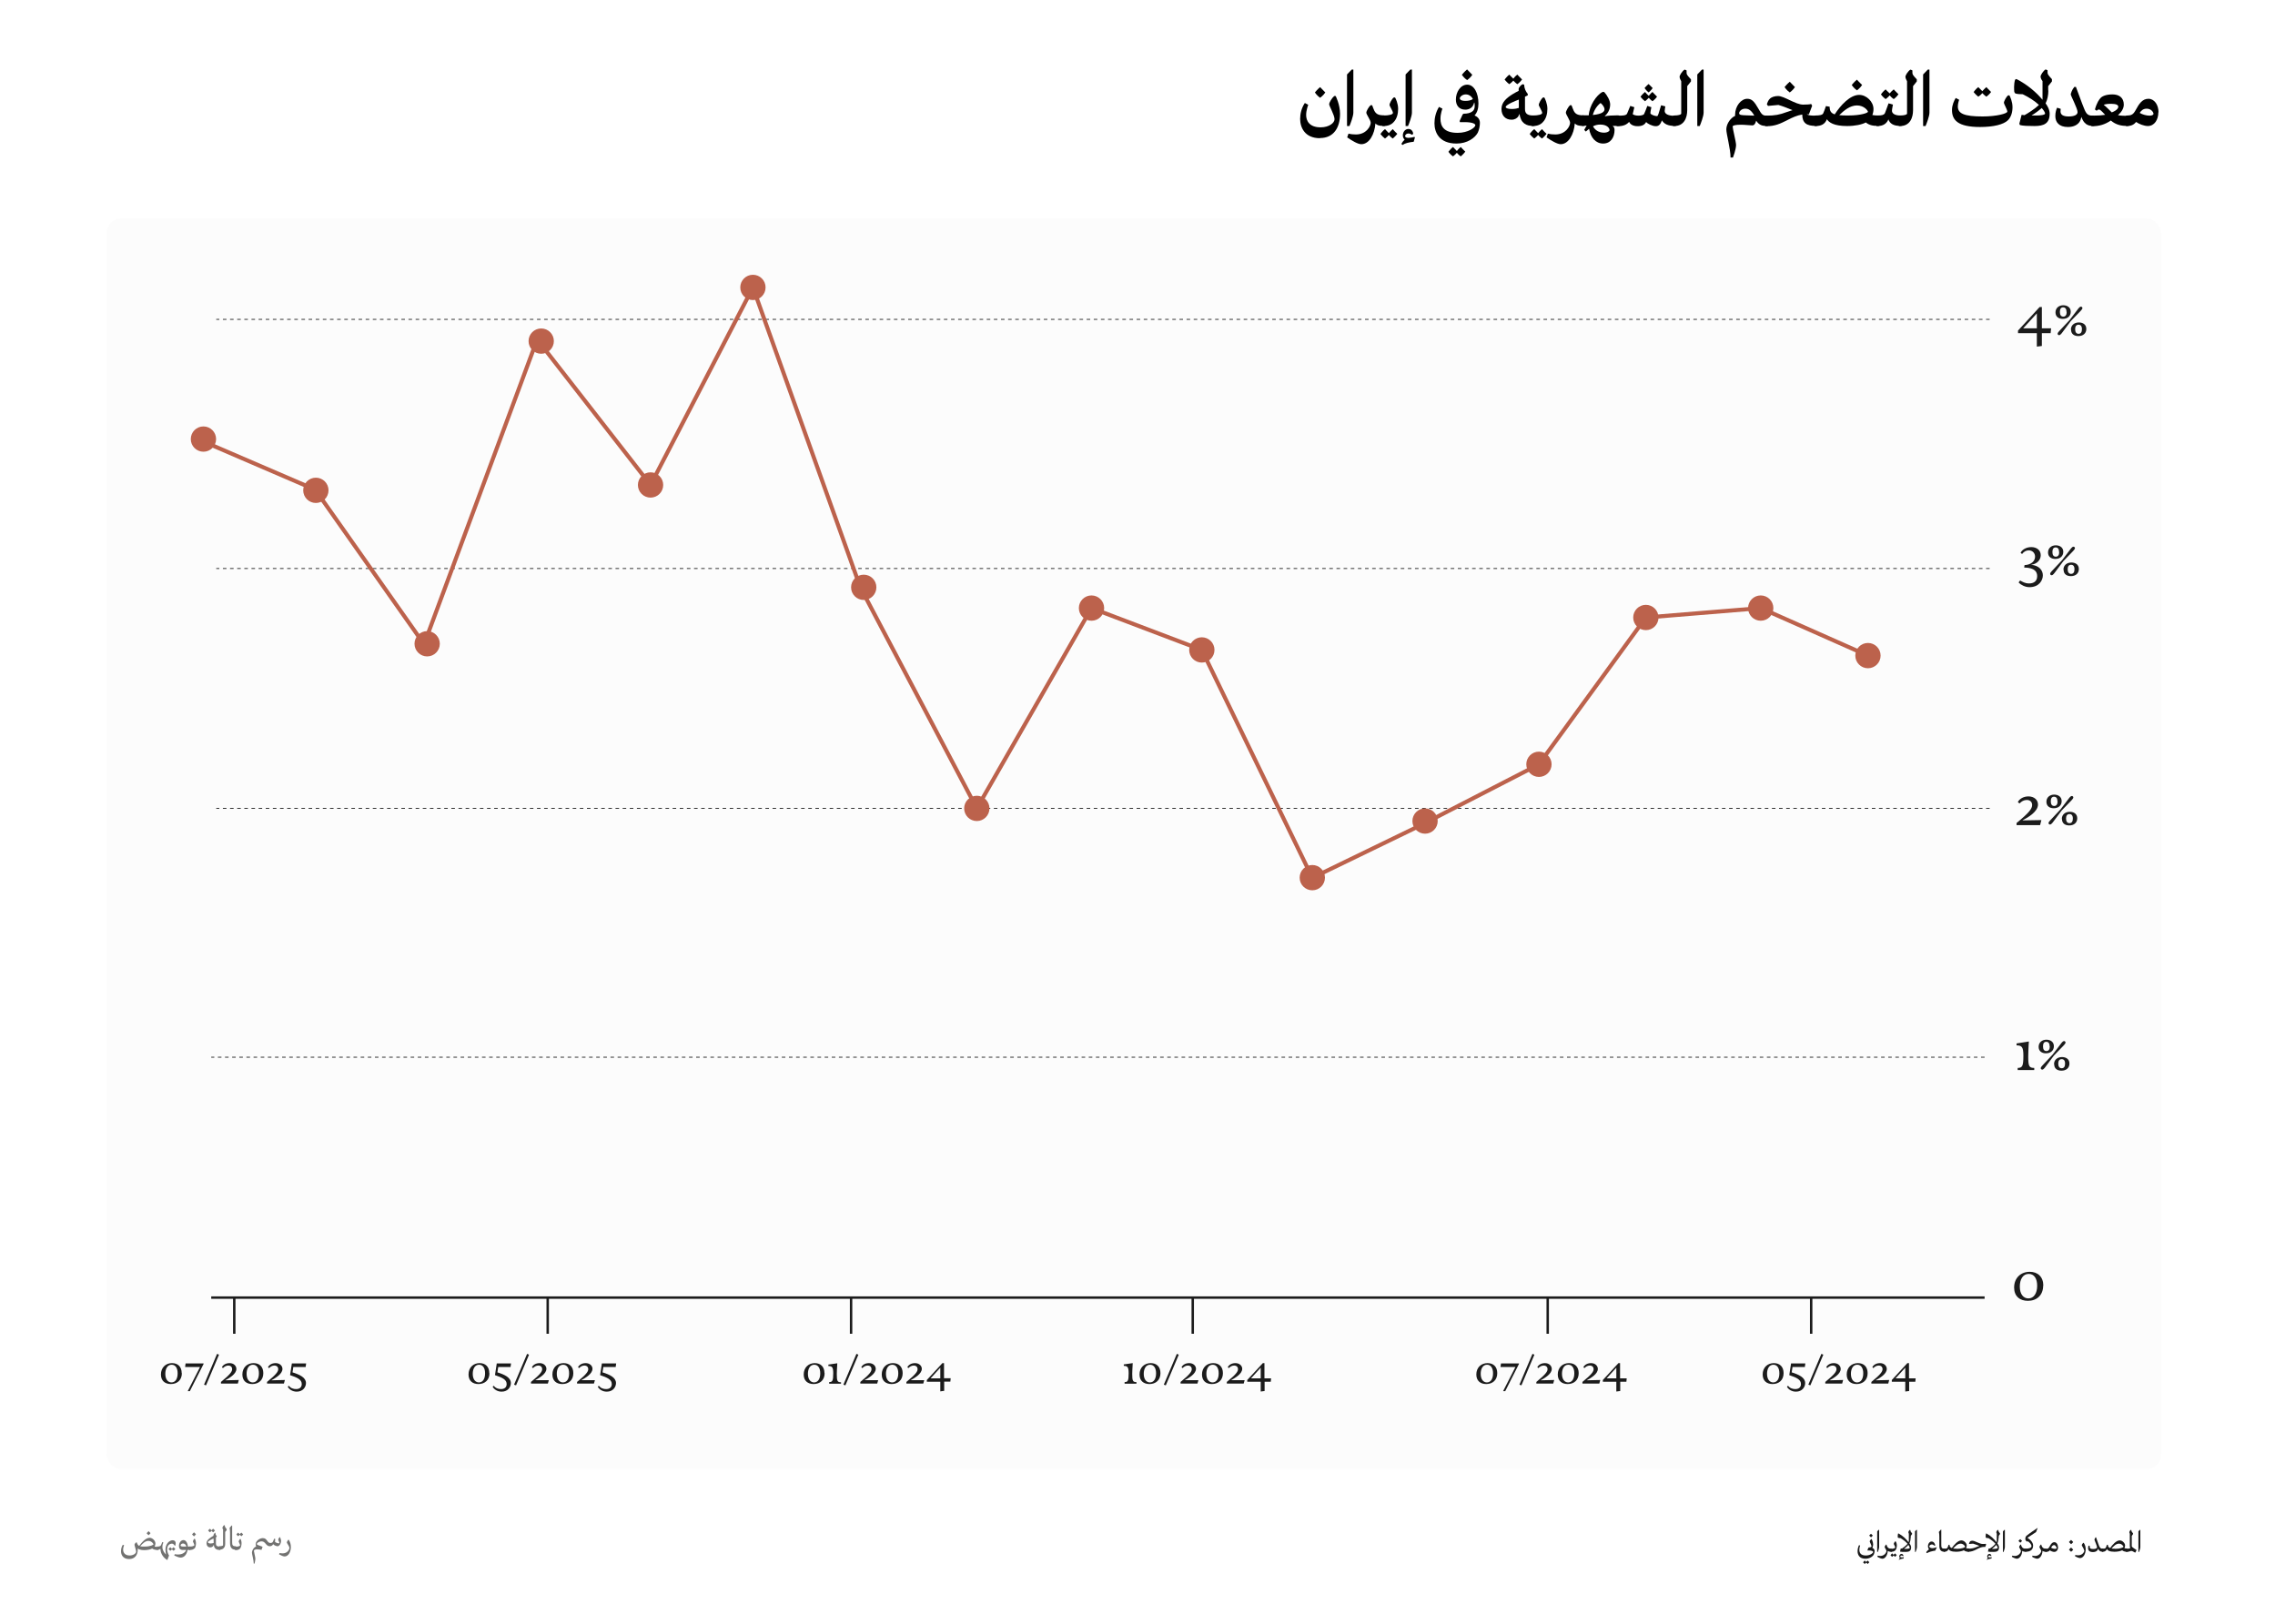 <?xml version="1.0" encoding="UTF-8"?>
<svg id="Layer_1" data-name="Layer 1" xmlns="http://www.w3.org/2000/svg" viewBox="0 0 140.23 100.11">
  <defs>
    <style>
      .cls-1 {
        stroke: #b75037;
        stroke-width: .25px;
      }

      .cls-1, .cls-2, .cls-3 {
        fill: none;
        stroke-miterlimit: 10;
      }

      .cls-4 {
        fill: #e2e2e2;
        opacity: .12;
      }

      .cls-2 {
        stroke-dasharray: .22;
        stroke-width: .05px;
      }

      .cls-2, .cls-3 {
        stroke: #000;
      }

      .cls-3 {
        stroke-width: .15px;
      }

      .cls-5 {
        fill: #b75037;
      }

      .cls-6 {
        fill: #727271;
      }

      .cls-7 {
        fill: #1a1a1a;
      }
    </style>
  </defs>
  <g>
    <path d="M81.36,8.52c-.93,0-1.22-.66-1.22-1.19,0-.3.08-.67.29-.98l.21.11s-.13.32-.13.63c0,.37.21.76.89.76.54,0,.86-.28.86-.5,0-.26-.33-.81-.33-.92,0-.12.18-.4.31-.51h.09s.27.52.27,1.1c0,.83-.38,1.49-1.23,1.49ZM81.05,5.7s.15-.19.32-.33c0,0,.15.16.32.33-.12.19-.32.33-.32.33-.2-.14-.32-.33-.32-.33Z"/>
    <path d="M83.42,6.95c0,.21-.18.69-.24.82h-.15v-3.18l.29-.3h.1v2.66Z"/>
    <path d="M85.37,7.14v.62h-.08c-.28.01-.43-.05-.51-.15-.05.67-.38,1.28-.87,1.28-.22,0-.58-.22-.87-.42l.08-.23c.11.03.28.05.46.05.64,0,.91-.51.91-.72,0-.16-.27-.51-.27-.62s.15-.36.26-.46h.1c.04.11.08.22.13.33.1.19.23.29.58.29l.08.02Z"/>
    <path d="M86.13,8.25c-.12.16-.28.29-.28.29-.12-.08-.2-.17-.24-.22-.11.13-.24.22-.24.22-.17-.13-.28-.28-.28-.28,0,0,.13-.19.28-.3,0,0,.1.11.24.25.05-.06.14-.17.24-.25,0,0,.11.14.28.29ZM85.29,7.77h-.08v-.63l.08-.02c.33,0,.57-.06.57-.16,0-.11-.21-.42-.21-.49,0-.1.14-.37.26-.46h.08c.04.06.19.37.19.7,0,.31-.08.62-.28.82-.13.15-.34.24-.62.24Z"/>
    <path d="M87.21,8.49l-.07.25c-.12.01-.29.04-.4.07-.15.04-.2.07-.29.13l-.07-.07c.07-.12.14-.21.2-.26-.05-.05-.11-.14-.11-.26,0-.2.13-.4.35-.4.21,0,.29.21.29.31l-.09.05c-.06-.05-.12-.08-.21-.08-.12,0-.2.09-.2.16,0,.04.03.11.21.11.1,0,.26-.03.37-.06l.03.05ZM86.78,7.77h-.14v-3.18l.29-.3h.1v2.66c0,.21-.18.69-.24.82Z"/>
    <path d="M91.22,7.56c0,.21-.04.42-.13.62-.18.33-.65.67-1.31.67-1.08,0-1.36-.7-1.36-1.25,0-.32.08-.69.28-1.01l.21.11s-.12.3-.12.62c0,.44.19.87,1.06.87.65,0,1.09-.33,1.09-.47,0-.08-.17-.19-.65-.19h-.3l-.02-.07.19-.41.06-.04c.21,0,.4-.04.52-.13.12-.08.16-.2.16-.35,0-.08,0-.15-.03-.22-.02.09-.05.17-.1.24-.07.11-.23.21-.45.21-.39,0-.58-.27-.58-.62,0-.46.28-.92.7-.92s.69.52.69,1.16c0,.33-.08.56-.24.74.15.06.33.19.33.45ZM90.32,9.35c-.12.16-.28.29-.28.29-.12-.08-.2-.17-.24-.22-.11.13-.24.22-.24.22-.17-.12-.28-.28-.28-.28,0,0,.13-.18.28-.3,0,0,.1.11.24.25.05-.07.14-.17.24-.25,0,0,.11.13.28.29ZM90.79,6.11c-.09-.18-.25-.29-.44-.29-.23,0-.37.17-.37.24,0,.06.06.16.35.16.17,0,.34-.03.45-.11ZM90.11,4.61s.15-.19.32-.33c0,0,.15.16.32.33-.11.19-.32.33-.32.33-.2-.14-.32-.33-.32-.33Z"/>
    <path d="M94.58,7.14v.62h-.08c-.42.01-.76-.16-.84-.74-.03.06-.05.12-.08.17-.08.1-.21.19-.41.19-.39,0-.62-.27-.62-.66s.28-.66.68-.91c.15-.09.28-.16.38-.21v-.12c0-.08.14-.25.25-.29l.09.03v.04c.02.21.09.37.22.53v.09s-.1.05-.17.08c0,.33,0,.64,0,.76,0,.26.12.4.51.4l.08.02ZM92.74,4.91s.14-.19.29-.31c0,0,.11.12.25.25.05-.07.14-.17.25-.25,0,0,.12.14.29.3-.12.17-.29.29-.29.29-.12-.08-.2-.17-.25-.22-.11.13-.25.22-.25.22-.17-.13-.29-.29-.29-.29ZM93.62,6.65v-.51c-.14.05-.28.11-.43.18-.19.09-.38.2-.38.28,0,.07.15.12.38.12.2,0,.35-.04.44-.07Z"/>
    <path d="M95.33,8.25c-.12.16-.28.29-.28.29-.12-.08-.2-.17-.24-.22-.11.13-.24.22-.24.22-.17-.13-.28-.28-.28-.28,0,0,.13-.19.28-.3,0,0,.1.11.24.25.05-.06.14-.17.24-.25,0,0,.11.14.28.29ZM94.49,7.77h-.08v-.63l.08-.02c.33,0,.57-.06.57-.16,0-.11-.21-.42-.21-.49,0-.1.14-.37.26-.46h.08c.04.06.19.37.19.7,0,.31-.08.62-.28.82-.13.15-.34.24-.62.24Z"/>
    <path d="M97.66,7.14v.62h-.08c-.27.01-.42-.05-.51-.15-.05.67-.39,1.28-.87,1.28-.21,0-.58-.22-.87-.42l.08-.23c.11.03.28.05.46.05.64,0,.91-.51.91-.72,0-.16-.26-.51-.26-.62s.15-.36.25-.46h.1c.04.11.08.22.13.33.09.19.23.29.58.29l.08.02Z"/>
    <path d="M99.82,7.14v.62h-.08c-.12.01-.23,0-.34,0,.08.06.12.14.12.25,0,.46-.24.84-.7.84s-.77-.36-.87-.91c-.09.07-.16.14-.2.17l-.1-.1.15-.27c-.06.01-.14.02-.23.02h-.08v-.63l.08-.02c.13,0,.25,0,.36,0,.04-.6.46-1.23.84-1.44h.11c.19.21.37.53.37.77,0,.34-.17.57-.34.73.21-.04.48-.06.83-.06l.08.02ZM98.18,7.09c.62-.06.72-.23.72-.35,0-.13-.11-.28-.24-.39-.19.14-.39.4-.48.74ZM99.21,8.02c0-.12-.15-.34-.57-.34-.17,0-.33.04-.45.11.12.21.33.39.69.39.18,0,.33-.08.33-.16Z"/>
    <path d="M103.3,7.14v.62h-.08c-.41.01-.66-.13-.78-.34-.1.28-.21.36-.38.36-.21,0-.53-.16-.59-.26-.1.18-.26.26-.53.26-.32,0-.48-.15-.52-.27-.15.18-.37.27-.69.27h-.08v-.63l.08-.02c.26,0,.5,0,.56-.12.09-.21.15-.36.2-.48l.25.08-.1.43c.07.05.18.09.36.09.16,0,.31-.04.34-.1.05-.1.11-.26.2-.5l.25.08s-.06.27-.06.37c0,.08.27.18.41.18.06,0,.1-.17.25-.67l.26.07s-.04.2-.04.28c0,.18.21.3.61.3l.08.02ZM101.12,5.96s.13-.17.28-.29c0,0,.09.12.23.24.05-.06.13-.17.23-.24,0,0,.12.14.28.29-.11.16-.28.28-.28.28-.11-.07-.18-.16-.23-.21-.11.12-.23.21-.23.21-.17-.12-.28-.28-.28-.28ZM101.37,5.43s.12-.15.25-.25c0,0,.12.12.25.25-.1.15-.25.27-.25.27-.15-.12-.25-.27-.25-.27Z"/>
    <path d="M104.23,5.02l-.23.29v1.48c0,.47-.19.98-.8.98h-.08v-.63l.08-.02c.25,0,.43-.05.43-.12v-1.99c-.06-.1-.1-.21-.1-.28,0-.09.16-.35.31-.44l.12.05v.15c0,.1.05.17.27.4v.14Z"/>
    <path d="M105.01,6.95c0,.21-.18.69-.24.82h-.15v-3.18l.29-.3h.1v2.66Z"/>
    <path d="M108.97,7.14v.62h-.08c-.25.01-.46-.04-.64-.32-.05.2-.13.29-.24.29-.14,0-.46-.04-.69-.04-.34,0-.52.04-.52.11,0,.14.21.95.21,1.14,0,.27-.19.77-.19.77h-.15c0-.53-.26-1.45-.26-1.73,0-.3.2-.62.44-.78.03-.02.06-.04.1-.05,0-.03,0-.04,0-.07,0-.54.37-.99.75-.99.29,0,.44.18.68.6.21.38.28.44.52.44l.08.02ZM108.12,7.13v-.03c-.18-.3-.33-.4-.54-.4-.25,0-.38.18-.38.28,0,.12.17.12.41.13.21,0,.39.02.51.02Z"/>
    <path d="M112.01,7.14v.62h-.08c-.56.01-.84-.17-.84-.7-.32.05-.62.19-.91.34-.47.24-.78.38-1.3.38h-.08v-.62l.08-.03c.52,0,.82-.06,1.22-.21.11-.04.24-.08.39-.13-.29-.11-.58-.24-.87-.32l-.64.06-.07-.1c.03-.09.08-.26.2-.36.09-.08.27-.15.49-.15.38,0,1.08.53,1.54.53.16,0,.44-.01.5-.04l.06.11-.2.53h-.13c.12.07.29.08.53.08l.08.02ZM110,5.37s.15-.19.32-.33c0,0,.15.16.32.33-.12.19-.32.33-.32.33-.2-.14-.32-.33-.32-.33Z"/>
    <path d="M115.83,7.14v.62h-.08c-.32.01-.56-.06-.74-.21-.25.13-.66.22-1.16.22-.8,0-1.12-.22-1.24-.42-.12.31-.36.42-.69.42h-.08v-.63l.08-.02c.19,0,.41-.02.46-.13.05-.11.08-.19.17-.45l.23.04c0,.25.07.39.31.47.37-.57.95-1.2,1.51-1.2.45,0,.88.42.88.87,0,.12-.02.25-.07.37.1.02.21.03.34.03l.08.02ZM113.94,7.12c.76,0,1.2-.16,1.2-.23,0-.06-.23-.39-.68-.39-.42,0-.8.31-1.09.6.15.02.34.02.57.02ZM114.14,5.24s.15-.19.32-.33c0,0,.14.16.32.33-.12.19-.32.33-.32.33-.2-.14-.32-.33-.32-.33Z"/>
    <path d="M117.21,7.14v.62h-.08c-.43.01-.65-.16-.73-.4-.1.24-.3.41-.66.41h-.08v-.63l.08-.02c.28,0,.38-.04.44-.13.03-.06.11-.3.23-.62l.27.08s-.06.29-.06.38c0,.15.15.29.51.29l.08.02ZM115.94,5.82s.13-.19.29-.31c0,0,.1.12.25.25.05-.07.15-.17.25-.25,0,0,.12.14.29.3-.11.17-.29.3-.29.3-.12-.08-.2-.17-.25-.23-.11.13-.25.23-.25.23-.18-.13-.29-.29-.29-.29Z"/>
    <path d="M118.15,5.02l-.23.29v1.48c0,.47-.19.98-.8.98h-.08v-.63l.08-.02c.25,0,.43-.05.43-.12v-1.99c-.06-.1-.1-.21-.1-.28,0-.09.16-.35.31-.44l.12.05v.15c0,.1.05.17.27.4v.14Z"/>
    <path d="M118.93,6.95c0,.21-.18.69-.24.82h-.15v-3.18l.29-.3h.1v2.66Z"/>
    <path d="M124.05,6.6c0,.33-.09.63-.29.82-.26.25-.86.41-1.71.41-1.39,0-1.73-.44-1.73-1.05,0-.3.13-.58.23-.74l.21.11s-.08.23-.08.41c0,.44.38.62,1.53.62.86,0,1.52-.18,1.52-.3s-.21-.47-.21-.54c0-.1.14-.37.26-.46h.08c.04.07.19.38.19.73ZM121.65,5.68s.13-.19.29-.31c0,0,.11.11.25.25.06-.07.15-.17.25-.25,0,0,.12.14.29.3-.12.17-.29.29-.29.29-.12-.08-.2-.17-.25-.22-.1.13-.25.22-.25.22-.17-.13-.29-.29-.29-.29Z"/>
    <path d="M126.26,5.58c0,.3-.06.57-.17.79.12.17.25.39.25.64,0,.6-.35.76-.93.76-.42,0-.7-.01-.9-.06l-.04-.08.14-.55.18.02c.2-.11.63-.38.89-.63-.25-.24-.61-.47-1-.66-.17,0-.34-.01-.46-.05l-.06-.09c-.01-.11-.04-.48.05-.76l.08-.04c.7.36,1.24.84,1.61,1.28,0-.07,0-.14,0-.24v-.91c-.08-.1-.12-.21-.12-.28,0-.09.16-.35.31-.44l.12.05v.15c0,.1.06.17.27.4v.14l-.23.29v.27ZM126.06,7.01c0-.08-.1-.23-.21-.35-.18.16-.41.33-.63.46.11,0,.23,0,.34,0,.18,0,.5-.03.5-.12Z"/>
    <path d="M129.08,7.14v.62h-.08c-.33.01-.57-.15-.7-.55-.03.11-.06.21-.11.29-.12.19-.36.33-.72.33-.57,0-.78-.31-.78-.68,0-.23.06-.41.11-.51l.22.07c0,.05-.01.1-.01.16,0,.21.17.31.5.31s.55-.09.55-.27c0-.22-.42-1.01-.42-1.09,0-.05.08-.3.22-.46h.1l.38,1.02c.23.59.27.75.65.75l.08.02Z"/>
    <path d="M131.2,7.14v.62h-.08c-.33.01-.68-.05-1.01-.33-.36.25-.73.35-1.12.35h-.08v-.63l.08-.02c.33,0,.58-.02.77-.05-.23-.25-.31-.33-.39-.33-.07,0-.13.08-.13.08l-.11-.08c.12-.43.27-.63.35-.71.09-.1.32-.22.73-.22s.7.2.7.63c0,.25-.16.48-.36.65.2.04.4.04.59.04l.08.02ZM130.13,6.4c-.2,0-.34.02-.46.06.17.13.36.34.5.47.3-.12.4-.25.4-.35s-.11-.18-.44-.18Z"/>
    <path d="M133.04,6.92c0,.46-.24.85-.65.85-.22,0-.54-.12-.72-.25-.12.15-.29.25-.55.25h-.08v-.63l.08-.02c.26,0,.37-.06.52-.33.21-.39.41-.7.79-.7.36,0,.62.37.62.83ZM132.74,7.02c0-.1-.14-.32-.42-.32-.22,0-.34.12-.43.26.16.1.42.17.6.17.15,0,.25-.04.25-.12Z"/>
  </g>
  <g>
    <path class="cls-7" d="M115.55,95.63c0,.07-.02.14-.05.21-.07.13-.26.26-.52.26-.38,0-.48-.26-.48-.46,0-.12.03-.26.09-.38l.07.03s-.05.12-.05.25c0,.18.07.36.4.36.27,0,.45-.15.45-.22,0-.04-.09-.09-.27-.09h-.08v-.02s.06-.16.06-.16h.02c.1-.01.17-.03.17-.07,0-.07-.11-.27-.11-.3,0-.05.05-.12.09-.15h.03s.09.18.09.33c0,.08-.02.15-.05.21.06.03.14.08.14.19ZM115.22,96.32c-.04.06-.1.1-.1.1-.04-.03-.08-.07-.09-.08-.04.05-.09.08-.09.08-.06-.04-.1-.1-.1-.1,0,0,.05-.06.1-.11,0,0,.04.04.09.09.02-.02.05-.06.09-.09,0,0,.04.05.1.1ZM115.22,94.67s.05-.07.11-.11c0,0,.05.06.11.11-.04.06-.11.11-.11.11-.07-.05-.11-.11-.11-.11Z"/>
    <path class="cls-7" d="M115.83,95.38c0,.08-.06.25-.08.3h-.04v-1.27l.09-.09h.03v1.06Z"/>
    <path class="cls-7" d="M116.6,95.49v.18h-.03c-.11,0-.17-.02-.21-.06-.01.27-.16.49-.33.49-.06,0-.2-.05-.31-.12l.02-.07s.11.02.16.02c.25,0,.38-.21.38-.31,0-.06-.11-.2-.11-.24s.05-.12.08-.15h.03s.02.07.04.11c.05.09.1.14.25.14h.03Z"/>
    <path class="cls-7" d="M116.91,95.88c-.04.06-.1.1-.1.1-.04-.03-.08-.07-.09-.08-.04.05-.09.08-.09.08-.06-.04-.1-.1-.1-.1,0,0,.05-.06.1-.11,0,0,.04.04.09.09.02-.02.05-.06.09-.09,0,0,.04.05.1.1ZM116.57,95.68h-.03v-.19h.03c.14,0,.25-.04.25-.09s-.09-.19-.09-.22c0-.02.05-.12.09-.15h.03c.04.06.07.16.07.25,0,.12-.03.23-.09.3-.06.06-.14.09-.26.09Z"/>
    <path class="cls-7" d="M117.77,94.8c0,.14-.03.26-.07.36.07.09.1.17.1.24,0,.22-.12.28-.33.28-.18,0-.28,0-.35-.02v-.02s.04-.17.04-.17c.02,0,.05,0,.08,0,.08-.05.25-.18.34-.29-.1-.12-.25-.24-.43-.35-.06,0-.11-.01-.15-.02l-.02-.02s-.02-.14.02-.25h.02c.28.15.48.35.62.54.02-.04.02-.09.02-.16v-.36s-.03-.07-.03-.09c0-.04.05-.12.09-.15l.04.02v.05s.02.06.1.15v.04l-.08.11v.12ZM117.35,95.99v.02s-.02.08-.02.08c-.05,0-.12.02-.16.03-.06.02-.08.02-.11.05l-.02-.02s.05-.07.07-.09c-.02-.02-.04-.05-.04-.1,0-.08.06-.16.14-.16.08,0,.11.08.12.12l-.03.02s-.05-.04-.09-.04c-.05,0-.08.04-.08.07,0,.01.01.05.1.05.03,0,.09,0,.13-.02ZM117.72,95.42s-.04-.11-.09-.17c-.08.09-.18.18-.27.24.05,0,.1,0,.16,0,.07,0,.2-.02.2-.07Z"/>
    <path class="cls-7" d="M118.16,95.38c0,.08-.06.25-.08.3h-.04v-1.27l.09-.09h.03v1.06Z"/>
    <path class="cls-7" d="M119.37,95.42l-.08.18c-.06.01-.2.03-.32.07-.11.04-.17.07-.2.09l-.04-.06c.05-.08.12-.14.17-.18-.03-.04-.06-.1-.06-.2,0-.14.1-.29.23-.28.16,0,.21.19.22.24l-.05.02c-.05-.05-.1-.08-.16-.08-.08,0-.16.06-.16.12s.08.11.19.11c.08,0,.18-.03.26-.06l.02.03Z"/>
    <path class="cls-7" d="M119.54,95.31v-.56c0-.2-.03-.3-.03-.3,0,0,.07-.08.12-.14h.03v.94c0,.16.03.23.19.23h.03v.19h-.03c-.19,0-.31-.1-.31-.36Z"/>
    <path class="cls-7" d="M121.37,95.49v.18h-.03c-.12,0-.22-.03-.29-.09-.12.06-.3.09-.48.09-.3,0-.42-.08-.46-.17-.04.12-.14.17-.26.17h-.03v-.19h.03c.08,0,.16,0,.19-.06.03-.06.04-.09.07-.18h.06c0,.1.03.16.14.2.14-.2.37-.47.59-.47.17,0,.33.18.33.31,0,.06-.02.12-.04.17.04.01.1.02.16.02h.03ZM120.61,95.49c.33,0,.52-.09.52-.13,0-.03-.1-.19-.28-.19-.18,0-.33.16-.46.3.06.01.13.01.22.01Z"/>
    <path class="cls-7" d="M122.43,95.21l-.06.16h-.08c-.15,0-.3.07-.43.14-.19.1-.34.16-.53.16h-.03v-.19h.03c.23,0,.35-.04.52-.11.04-.02.1-.04.16-.06-.13-.05-.26-.1-.39-.14l-.25.02v-.02s.02-.08.05-.12c.02-.03.09-.06.16-.06.15,0,.44.2.63.2.06,0,.16,0,.19-.01v.02Z"/>
    <path class="cls-7" d="M123.19,94.8c0,.14-.03.26-.07.36.07.09.1.17.1.24,0,.22-.12.28-.33.28-.18,0-.28,0-.35-.02v-.02s.04-.17.04-.17c.02,0,.05,0,.08,0,.08-.05.25-.18.34-.29-.1-.12-.25-.24-.43-.35-.06,0-.11-.01-.15-.02l-.02-.02s-.02-.14.02-.25h.02c.28.15.48.35.62.54.02-.04.02-.09.02-.16v-.36s-.03-.07-.03-.09c0-.04.05-.12.09-.15l.04.02v.05s.02.06.1.15v.04l-.08.11v.12ZM122.77,95.99v.02s-.02.08-.02.08c-.05,0-.12.02-.16.03-.06.02-.08.02-.11.05l-.02-.02s.05-.07.07-.09c-.02-.02-.04-.05-.04-.1,0-.08.06-.16.14-.16.08,0,.11.08.12.12l-.03.02s-.05-.04-.09-.04c-.05,0-.08.04-.08.07,0,.01.01.05.1.05.03,0,.09,0,.13-.02ZM123.14,95.42s-.04-.11-.09-.17c-.08.09-.18.18-.27.24.05,0,.1,0,.16,0,.07,0,.2-.02.2-.07Z"/>
    <path class="cls-7" d="M123.58,95.38c0,.08-.06.25-.08.3h-.04v-1.27l.09-.09h.03v1.06Z"/>
    <path class="cls-7" d="M124.89,95.49v.18h-.03c-.11,0-.17-.02-.21-.06-.01.27-.16.49-.33.49-.06,0-.2-.05-.31-.12l.02-.07s.11.02.16.02c.25,0,.38-.21.38-.31,0-.06-.11-.2-.11-.24s.05-.12.08-.15h.03s.02.07.04.11c.05.09.1.14.25.14h.03ZM124.42,95s.05-.07.11-.11c0,0,.05.06.11.11-.04.06-.11.11-.11.11-.07-.05-.11-.11-.11-.11Z"/>
    <path class="cls-7" d="M125.51,94.45s-.36.24-.54.36c.25.16.35.33.35.48,0,.23-.14.38-.46.38h-.03v-.19h.03c.22,0,.36-.06.36-.15s-.07-.2-.23-.31l-.03.02h-.03c-.07-.06-.09-.1-.09-.17,0-.09.04-.16.08-.19.12-.11.66-.47.66-.47h.02s-.09.22-.09.22Z"/>
    <path class="cls-7" d="M126.14,95.49v.18h-.03c-.11,0-.17-.02-.21-.06-.01.27-.16.49-.33.49-.06,0-.2-.05-.31-.12l.02-.07s.11.02.16.02c.25,0,.38-.21.38-.31,0-.06-.11-.2-.11-.24s.05-.12.08-.15h.03s.02.07.04.11c.05.09.1.14.25.14h.03Z"/>
    <path class="cls-7" d="M126.86,95.38c0,.17-.09.3-.24.3-.08,0-.21-.05-.27-.1-.04.06-.12.1-.25.1h-.03v-.19h.03c.14,0,.18-.03.24-.15.07-.13.15-.26.29-.26.13,0,.22.14.22.3ZM126.77,95.43s-.05-.17-.16-.17c-.09,0-.13.07-.18.16.06.04.16.07.23.07.06,0,.11-.01.11-.06Z"/>
    <path class="cls-7" d="M127.53,95.07s.07-.08.13-.13c0,0,.09.08.13.13-.05.08-.13.13-.13.13-.07-.06-.13-.13-.13-.13ZM127.53,95.54s.07-.08.13-.13c0,0,.09.08.13.13-.05.08-.13.13-.13.13-.07-.06-.13-.13-.13-.13Z"/>
    <path class="cls-7" d="M128.46,95.58c0-.1-.14-.27-.14-.31,0-.04.06-.13.09-.15h.03c.09.13.12.26.12.41,0,.26-.14.53-.35.53-.06,0-.2-.05-.31-.12l.02-.07s.12.02.18.02c.27,0,.38-.22.38-.3Z"/>
    <path class="cls-7" d="M129.64,95.49v.18h-.03c-.14,0-.23-.05-.28-.2,0,.04-.03.08-.05.11-.03.05-.12.11-.27.11-.22,0-.3-.1-.3-.24,0-.09.03-.16.03-.16l.07.02s0,.05,0,.07c0,.09.07.12.22.12.14,0,.23-.04.23-.11,0-.09-.16-.43-.16-.46,0-.02.03-.1.07-.15h.03l.14.4c.08.24.12.3.28.3h.03Z"/>
    <path class="cls-7" d="M131.13,95.49v.18h-.03c-.12,0-.22-.03-.29-.09-.12.06-.3.09-.48.09-.3,0-.42-.08-.46-.17-.04.12-.14.17-.26.17h-.03v-.19h.03c.08,0,.16,0,.19-.06.03-.06.04-.09.07-.18h.06c0,.1.03.16.14.2.14-.2.37-.47.59-.47.17,0,.33.18.33.31,0,.06-.02.12-.04.17.04.01.1.02.16.02h.03ZM130.37,95.49c.33,0,.52-.09.52-.13,0-.03-.1-.19-.28-.19-.18,0-.33.16-.46.3.06.01.13.01.22.01Z"/>
    <path class="cls-7" d="M131.7,95.57l-.08.15h-.02c-.07-.04-.17-.1-.21-.1-.03,0-.06,0-.1.02-.05.02-.13.04-.21.04h-.03v-.19h.03c.09,0,.17-.03.23-.04-.02-.04-.03-.09-.03-.15v-.74s-.03-.07-.03-.09c0-.04.05-.12.09-.15l.04.02v.05s.02.06.1.15v.04l-.08.11v.64c.02.07.19.16.29.23v.02Z"/>
    <path class="cls-7" d="M131.93,95.38c0,.08-.06.25-.08.3h-.04v-1.27l.09-.09h.03v1.06Z"/>
  </g>
  <g>
    <line class="cls-2" x1="122.33" y1="65.18" x2="13.02" y2="65.18"/>
    <line class="cls-2" x1="122.64" y1="49.84" x2="13.33" y2="49.84"/>
    <line class="cls-2" x1="122.64" y1="35.05" x2="13.33" y2="35.05"/>
    <line class="cls-2" x1="122.64" y1="19.69" x2="13.33" y2="19.69"/>
  </g>
  <line class="cls-3" x1="122.33" y1="80" x2="13.02" y2="80"/>
  <path d="M125.94,79.26c0,.6-.4.94-.94.94-.5,0-.85-.28-.85-.82,0-.6.42-.97.96-.97.5,0,.84.31.84.86ZM125.57,79.27c0-.44-.18-.73-.52-.73-.37,0-.55.35-.55.78,0,.48.23.73.53.73.33,0,.54-.31.54-.78Z"/>
  <g>
    <path d="M125.39,65.84v.13s-.37,0-.5,0c-.13,0-.52,0-.52,0v-.13c.29,0,.35-.11.35-.76,0-.52-.09-.63-.42-.63v-.12l.76-.12c-.03.33-.04.94-.04.94,0,.6.06.69.37.69Z"/>
    <path d="M125.66,64.54c0-.27.21-.44.48-.44.23,0,.46.12.46.4s-.21.44-.49.44c-.25,0-.45-.13-.45-.4ZM126.6,65.08l-.53.71c-.06.08-.16.21-.25.13-.09-.08.05-.2.11-.27l.6-.64.51-.67c.06-.08.16-.21.25-.13.09.08-.05.2-.11.27l-.59.61ZM126.34,64.51c0-.19-.08-.28-.21-.28s-.2.09-.2.28.07.29.21.29.21-.11.21-.29ZM126.61,65.61c0-.27.21-.44.49-.44.24,0,.46.12.46.4s-.21.44-.49.44c-.25,0-.45-.12-.45-.39ZM127.29,65.58c0-.2-.08-.28-.21-.28s-.21.09-.21.27.07.29.21.29.21-.1.21-.29Z"/>
  </g>
  <g>
    <path d="M124.48,49.53s-.08-.05-.1-.08c.09-.19.34-.35.65-.35.37,0,.59.23.59.5,0,.44-.6.79-.96.98l1.17-.02-.08.31h-1.45v-.13c.77-.63.96-.88.96-1.11,0-.16-.1-.31-.33-.31-.18,0-.33.09-.44.21Z"/>
    <path d="M126.14,49.43c0-.27.21-.44.48-.44.23,0,.46.12.46.4s-.21.44-.49.44c-.25,0-.45-.13-.45-.4ZM127.08,49.97l-.53.71c-.06.08-.16.21-.25.13-.09-.08.05-.2.11-.27l.6-.64.51-.67c.06-.08.16-.21.25-.13.09.08-.05.2-.11.27l-.59.61ZM126.82,49.4c0-.19-.08-.28-.21-.28s-.2.09-.2.28.07.29.21.29.21-.11.21-.29ZM127.09,50.49c0-.27.21-.44.49-.44.24,0,.46.12.46.4s-.21.44-.49.44c-.25,0-.45-.12-.45-.39ZM127.77,50.47c0-.2-.08-.28-.21-.28s-.21.09-.21.27.07.29.21.29.21-.1.21-.29Z"/>
  </g>
  <g>
    <path d="M124.65,34.16s-.08-.05-.1-.08c.09-.19.34-.35.66-.35s.58.18.58.5c0,.28-.21.54-.6.59.5.04.73.34.73.65s-.23.73-.83.73c-.26,0-.52-.14-.66-.28.02-.05.04-.09.09-.13.15.08.3.18.55.18.27,0,.5-.12.5-.45,0-.25-.13-.52-.8-.53l.02-.15c.43-.02.65-.26.65-.52,0-.22-.16-.39-.39-.39-.17,0-.3.09-.4.21Z"/>
    <path d="M126.24,34.06c0-.27.21-.44.48-.44.23,0,.46.12.46.4s-.21.44-.49.44c-.25,0-.45-.13-.45-.4ZM127.18,34.6l-.53.71c-.06.08-.16.21-.25.13-.09-.08.05-.2.11-.27l.6-.64.51-.67c.06-.08.16-.21.25-.13.09.08-.05.2-.11.27l-.59.61ZM126.92,34.03c0-.19-.08-.28-.21-.28s-.2.09-.2.28.07.29.21.29.21-.11.21-.29ZM127.19,35.12c0-.27.21-.44.49-.44.24,0,.46.12.46.4s-.21.44-.49.44c-.25,0-.45-.12-.45-.39ZM127.87,35.1c0-.2-.08-.28-.21-.28s-.21.09-.21.27.07.29.21.29.21-.1.21-.29Z"/>
  </g>
  <g>
    <path d="M125.55,21.37v-.83h-1.16v-.16l1.33-1.45h.14v1.31h.57l-.03.3h-.54v.79l-.31.04ZM125.55,20.23v-.91l-.84.92h.84Z"/>
    <path d="M126.7,19.26c0-.27.21-.44.48-.44.23,0,.46.12.46.4s-.21.44-.49.44c-.25,0-.45-.13-.45-.4ZM127.64,19.8l-.53.71c-.06.08-.16.21-.25.13-.09-.08.05-.2.11-.27l.6-.64.51-.67c.06-.08.16-.21.25-.13.09.08-.05.2-.11.27l-.59.61ZM127.38,19.23c0-.19-.08-.28-.21-.28s-.2.09-.2.28.07.29.21.29.21-.11.21-.29ZM127.65,20.32c0-.27.21-.44.49-.44.24,0,.46.12.46.4s-.21.44-.49.44c-.25,0-.45-.12-.45-.39ZM128.33,20.3c0-.2-.08-.28-.21-.28s-.21.09-.21.27.07.29.21.29.21-.1.21-.29Z"/>
  </g>
  <polyline class="cls-1" points="115.14 40.42 108.53 37.49 101.45 38.07 94.85 47.13 87.59 50.87 80.89 54.12 74.08 40.07 67.28 37.49 60.21 49.84 53.03 36.21 46.41 17.72 40.1 29.9 33.11 20.93 26.14 39.72 19.43 30.19 12.44 27.18"/>
  <circle class="cls-5" cx="12.54" cy="27.07" r=".78"/>
  <circle class="cls-5" cx="19.47" cy="30.23" r=".78"/>
  <circle class="cls-5" cx="26.33" cy="39.69" r=".78"/>
  <circle class="cls-5" cx="33.36" cy="21.03" r=".78"/>
  <circle class="cls-5" cx="40.1" cy="29.9" r=".78"/>
  <circle class="cls-5" cx="46.41" cy="17.72" r=".78"/>
  <circle class="cls-5" cx="53.24" cy="36.21" r=".78"/>
  <circle class="cls-5" cx="60.21" cy="49.84" r=".78"/>
  <circle class="cls-5" cx="67.28" cy="37.49" r=".78"/>
  <circle class="cls-5" cx="74.08" cy="40.07" r=".78"/>
  <circle class="cls-5" cx="80.89" cy="54.11" r=".78"/>
  <circle class="cls-5" cx="87.84" cy="50.62" r=".78"/>
  <circle class="cls-5" cx="94.86" cy="47.12" r=".78"/>
  <circle class="cls-5" cx="101.45" cy="38.07" r=".78"/>
  <circle class="cls-5" cx="108.53" cy="37.49" r=".78"/>
  <circle class="cls-5" cx="115.14" cy="40.42" r=".78"/>
  <g>
    <path d="M109.94,84.66c0,.43-.29.67-.68.67-.36,0-.61-.2-.61-.59,0-.43.3-.7.69-.7.36,0,.6.22.6.62ZM109.68,84.67c0-.32-.13-.53-.37-.53-.26,0-.39.25-.39.56,0,.35.17.53.38.53.24,0,.38-.22.38-.56Z"/>
    <path d="M111.01,85.33c0-.28-.28-.4-.72-.55l.11-.72h.88l-.03.22h-.76l-.05.33c.45.14.83.32.83.66,0,.24-.18.53-.57.53-.27,0-.47-.15-.55-.3.01-.03.04-.05.07-.06.11.15.28.2.44.2.22,0,.35-.11.35-.31Z"/>
    <path d="M111.47,85.36l.8-1.89.12.05-.8,1.89-.12-.04Z"/>
    <path d="M112.64,84.35s-.05-.03-.07-.06c.07-.14.24-.25.47-.25.26,0,.42.17.42.36,0,.31-.43.56-.69.7l.84-.02-.06.22h-1.04v-.1c.55-.45.69-.63.69-.79,0-.12-.08-.22-.24-.22-.13,0-.24.07-.32.15Z"/>
    <path d="M115.12,84.66c0,.43-.29.67-.68.67-.36,0-.61-.2-.61-.59,0-.43.3-.7.69-.7.36,0,.6.22.6.62ZM114.85,84.67c0-.32-.13-.53-.37-.53-.26,0-.39.25-.39.56,0,.35.17.53.38.53.24,0,.38-.22.38-.56Z"/>
    <path d="M115.48,84.35s-.05-.03-.07-.06c.07-.14.24-.25.47-.25.26,0,.42.17.42.36,0,.31-.43.56-.69.7l.84-.02-.06.22h-1.04v-.1c.55-.45.69-.63.69-.79,0-.12-.08-.22-.24-.22-.13,0-.24.07-.32.15Z"/>
    <path d="M117.44,85.79v-.6h-.83v-.11l.96-1.04h.1v.94h.41l-.02.21h-.38v.57l-.23.03ZM117.44,84.98v-.66l-.6.66h.6Z"/>
  </g>
  <g>
    <path d="M50.83,84.66c0,.43-.29.67-.68.67-.36,0-.61-.2-.61-.59,0-.43.3-.7.68-.7.36,0,.6.22.6.62ZM50.56,84.67c0-.32-.13-.53-.37-.53-.26,0-.39.25-.39.56,0,.35.17.53.38.53.24,0,.38-.22.38-.56Z"/>
    <path d="M51.84,85.21v.1s-.27,0-.36,0c-.1,0-.37,0-.37,0v-.1c.2,0,.25-.08.25-.54,0-.37-.06-.45-.3-.45v-.09l.55-.08c-.02.24-.03.67-.03.67,0,.43.04.5.26.5Z"/>
    <path d="M51.99,85.36l.8-1.89.12.05-.8,1.89-.12-.04Z"/>
    <path d="M53.16,84.35s-.05-.03-.07-.06c.07-.14.24-.25.47-.25.26,0,.42.17.42.35,0,.31-.43.56-.69.7h.84s-.06.21-.06.21h-1.04v-.1c.55-.45.69-.63.69-.79,0-.12-.08-.22-.24-.22-.13,0-.24.07-.32.15Z"/>
    <path d="M55.64,84.66c0,.43-.29.67-.68.67-.36,0-.61-.2-.61-.59,0-.43.3-.7.69-.7.36,0,.6.22.6.62ZM55.37,84.67c0-.32-.13-.53-.37-.53-.26,0-.39.25-.39.56,0,.35.17.53.38.53.24,0,.38-.22.38-.56Z"/>
    <path d="M56,84.35s-.05-.03-.07-.06c.07-.14.24-.25.47-.25.26,0,.42.17.42.35,0,.31-.43.56-.69.7h.84s-.06.21-.06.21h-1.04v-.1c.55-.45.69-.63.69-.79,0-.12-.08-.22-.24-.22-.13,0-.24.07-.32.15Z"/>
    <path d="M57.96,85.79v-.6h-.83v-.11l.96-1.04h.1v.93h.41l-.02.21h-.38v.57l-.23.03ZM57.96,84.98v-.66l-.6.66h.6Z"/>
  </g>
  <line class="cls-3" x1="52.46" y1="80" x2="52.46" y2="82.23"/>
  <line class="cls-3" x1="111.64" y1="80" x2="111.64" y2="82.23"/>
  <g>
    <path d="M92.29,84.66c0,.43-.29.67-.68.67-.36,0-.61-.2-.61-.59,0-.43.3-.7.69-.7.36,0,.6.22.6.62ZM92.03,84.67c0-.32-.13-.53-.37-.53-.26,0-.39.25-.39.56,0,.35.17.53.38.53.24,0,.38-.22.38-.56Z"/>
    <path d="M92.77,85.77h-.12l.76-1.49h-.92l.03-.22h1.11v.03l-.85,1.68Z"/>
    <path d="M93.66,85.36l.8-1.89.12.05-.8,1.89-.12-.04Z"/>
    <path d="M94.83,84.35s-.05-.03-.07-.06c.07-.14.24-.25.47-.25.26,0,.42.17.42.36,0,.31-.43.56-.69.7l.84-.02-.06.22h-1.04v-.1c.55-.45.69-.63.69-.79,0-.12-.08-.22-.24-.22-.13,0-.24.07-.32.15Z"/>
    <path d="M97.31,84.66c0,.43-.29.67-.68.67-.36,0-.61-.2-.61-.59,0-.43.3-.7.69-.7.36,0,.6.22.6.62ZM97.04,84.67c0-.32-.13-.53-.37-.53-.26,0-.39.25-.39.56,0,.35.17.53.38.53.24,0,.38-.22.38-.56Z"/>
    <path d="M97.67,84.35s-.05-.03-.07-.06c.07-.14.24-.25.47-.25.26,0,.42.17.42.36,0,.31-.43.56-.69.7l.84-.02-.06.22h-1.04v-.1c.55-.45.69-.63.69-.79,0-.12-.08-.22-.24-.22-.13,0-.24.07-.32.15Z"/>
    <path d="M99.63,85.79v-.6h-.83v-.11l.96-1.04h.1v.94h.41l-.02.21h-.38v.57l-.23.03ZM99.63,84.98v-.66l-.6.66h.6Z"/>
  </g>
  <g>
    <path d="M70.05,85.21v.1s-.27,0-.36,0c-.1,0-.37,0-.37,0v-.1c.2,0,.25-.08.25-.54,0-.37-.06-.46-.3-.46v-.09l.55-.08c-.02.24-.03.67-.03.67,0,.43.04.5.26.5Z"/>
    <path d="M71.53,84.66c0,.43-.29.67-.68.67-.36,0-.61-.2-.61-.59,0-.43.3-.7.69-.7.36,0,.6.22.6.62ZM71.26,84.67c0-.32-.13-.53-.37-.53-.26,0-.39.25-.39.56,0,.35.17.53.38.53.24,0,.38-.22.38-.56Z"/>
    <path d="M71.74,85.36l.8-1.89.12.05-.8,1.89-.12-.04Z"/>
    <path d="M72.9,84.35s-.05-.03-.07-.06c.07-.14.24-.25.47-.25.26,0,.42.17.42.35,0,.31-.43.56-.69.7h.84s-.06.21-.06.21h-1.04v-.1c.55-.45.69-.63.69-.79,0-.12-.08-.22-.24-.22-.13,0-.24.07-.32.15Z"/>
    <path d="M75.38,84.66c0,.43-.29.67-.68.67-.36,0-.61-.2-.61-.59,0-.43.3-.7.69-.7.36,0,.6.22.6.62ZM75.12,84.67c0-.32-.13-.53-.37-.53-.26,0-.39.25-.39.56,0,.35.17.53.38.53.24,0,.38-.22.38-.56Z"/>
    <path d="M75.75,84.35s-.05-.03-.07-.06c.07-.14.24-.25.47-.25.26,0,.42.17.42.35,0,.31-.43.56-.69.7h.84s-.06.21-.06.21h-1.04v-.1c.55-.45.69-.63.69-.79,0-.12-.08-.22-.24-.22-.13,0-.24.07-.32.15Z"/>
    <path d="M77.71,85.79v-.6h-.83v-.11l.96-1.04h.1v.94h.41l-.02.21h-.38v.57l-.23.03ZM77.71,84.97v-.65l-.6.66h.6Z"/>
  </g>
  <g>
    <path d="M30.17,84.66c0,.43-.29.67-.68.67-.36,0-.61-.2-.61-.59,0-.43.3-.7.68-.7.36,0,.6.22.6.62ZM29.9,84.67c0-.32-.13-.53-.37-.53-.26,0-.39.25-.39.56,0,.35.17.53.38.53.24,0,.38-.22.38-.56Z"/>
    <path d="M31.23,85.33c0-.28-.28-.4-.72-.55l.11-.72h.88l-.03.22h-.76l-.05.33c.45.14.83.32.83.66,0,.24-.18.53-.57.53-.27,0-.47-.15-.55-.3.01-.03.04-.05.07-.06.11.15.28.2.44.2.22,0,.35-.11.35-.31Z"/>
    <path d="M31.69,85.36l.8-1.89.12.05-.8,1.89-.12-.04Z"/>
    <path d="M32.86,84.35s-.05-.03-.07-.06c.07-.14.24-.25.47-.25.26,0,.42.17.42.35,0,.31-.43.56-.69.7h.84s-.06.21-.06.21h-1.04v-.1c.55-.45.69-.63.69-.79,0-.12-.08-.22-.24-.22-.13,0-.24.07-.32.15Z"/>
    <path d="M35.34,84.66c0,.43-.29.67-.68.67-.36,0-.61-.2-.61-.59,0-.43.3-.7.69-.7.36,0,.6.22.6.62ZM35.08,84.67c0-.32-.13-.53-.37-.53-.26,0-.39.25-.39.56,0,.35.17.53.38.53.24,0,.38-.22.38-.56Z"/>
    <path d="M35.7,84.35s-.05-.03-.07-.06c.07-.14.24-.25.47-.25.26,0,.42.17.42.35,0,.31-.43.56-.69.7h.84s-.06.21-.06.21h-1.04v-.1c.55-.45.69-.63.69-.79,0-.12-.08-.22-.24-.22-.13,0-.24.07-.32.15Z"/>
    <path d="M37.71,85.33c0-.28-.28-.4-.72-.55l.11-.72h.88l-.03.22h-.76l-.05.33c.45.14.83.32.83.66,0,.24-.18.53-.57.53-.27,0-.47-.15-.55-.3.01-.03.04-.05.07-.06.11.15.28.2.44.2.22,0,.35-.11.35-.31Z"/>
  </g>
  <g>
    <path d="M11.21,84.66c0,.43-.29.67-.68.67-.36,0-.61-.2-.61-.59,0-.43.3-.7.68-.7.36,0,.6.22.6.62ZM10.95,84.67c0-.32-.13-.53-.37-.53-.26,0-.39.25-.39.56,0,.35.17.53.38.53.24,0,.38-.22.38-.56Z"/>
    <path d="M11.69,85.77h-.12l.76-1.49h-.92l.03-.22h1.11v.03l-.85,1.68Z"/>
    <path d="M12.58,85.36l.8-1.89.12.05-.8,1.89-.12-.04Z"/>
    <path d="M13.75,84.35s-.05-.03-.07-.06c.07-.14.24-.25.47-.25.26,0,.42.17.42.36,0,.31-.43.56-.69.7l.84-.02-.06.22h-1.04v-.1c.55-.45.69-.63.69-.79,0-.12-.08-.22-.24-.22-.13,0-.24.07-.32.15Z"/>
    <path d="M16.23,84.66c0,.43-.29.67-.68.67-.36,0-.61-.2-.61-.59,0-.43.3-.7.69-.7.36,0,.6.22.6.62ZM15.96,84.67c0-.32-.13-.53-.37-.53-.26,0-.39.25-.39.56,0,.35.17.53.38.53.24,0,.38-.22.38-.56Z"/>
    <path d="M16.59,84.35s-.05-.03-.07-.06c.07-.14.24-.25.47-.25.26,0,.42.17.42.36,0,.31-.43.56-.69.7l.84-.02-.06.22h-1.04v-.1c.55-.45.69-.63.69-.79,0-.12-.08-.22-.24-.22-.13,0-.24.07-.32.15Z"/>
    <path d="M18.6,85.33c0-.28-.28-.4-.72-.55l.11-.72h.88l-.03.22h-.76l-.05.33c.45.14.83.32.83.66,0,.24-.18.53-.57.53-.27,0-.47-.15-.55-.3.01-.03.04-.05.07-.06.11.15.28.2.44.2.22,0,.35-.11.35-.31Z"/>
  </g>
  <line class="cls-3" x1="95.4" y1="80" x2="95.4" y2="82.23"/>
  <line class="cls-3" x1="73.52" y1="80" x2="73.52" y2="82.23"/>
  <line class="cls-3" x1="33.76" y1="80" x2="33.76" y2="82.23"/>
  <line class="cls-3" x1="14.44" y1="80" x2="14.44" y2="82.23"/>
  <rect class="cls-4" x="6.57" y="13.47" width="126.64" height="77.1" rx=".9" ry=".9"/>
  <g>
    <path class="cls-6" d="M9.73,95.36v.2h-.03c-.13,0-.24-.03-.32-.09-.12.07-.32.1-.5.1-.2,0-.32-.05-.39-.1v.07c0,.32-.17.58-.53.58-.38,0-.5-.26-.5-.48,0-.13.03-.28.11-.4l.08.03c-.02.05-.06.15-.06.27,0,.18.11.36.4.36.22,0,.4-.12.4-.24,0-.09-.1-.37-.1-.42,0-.05.07-.13.11-.15h.03c.03.11.08.19.15.22.15-.21.4-.5.64-.5.19,0,.36.19.36.35,0,.07-.02.13-.05.19.05.01.11.02.17.02h.03ZM8.91,95.35c.35,0,.55-.1.55-.14,0-.03-.11-.21-.32-.21-.19,0-.36.17-.5.33.07.02.15.02.26.02ZM9.04,94.53s.05-.07.12-.13c0,0,.05.06.12.12-.05.07-.12.13-.12.13-.07-.05-.12-.12-.12-.12Z"/>
    <path class="cls-6" d="M10.3,95.48c0,.19.07.34.12.42l-.1.27h-.03c-.21-.13-.4-.38-.4-.68h0s-.11.07-.19.07h-.03v-.21h.03c.1,0,.19-.02.22-.08.02-.04.05-.1.08-.2l.07.03c-.03.06-.06.16-.06.28,0,.19.11.35.22.46-.01-.09-.03-.21-.03-.3,0-.36.24-.58.45-.58.11,0,.18.08.18.18,0,.08-.03.14-.03.16h-.03s-.06-.13-.17-.13c-.13,0-.29.09-.29.33h-.01ZM10.81,95.5c-.05.07-.11.11-.11.11-.05-.03-.08-.07-.1-.09-.04.05-.1.09-.1.09-.07-.05-.11-.11-.11-.11,0,0,.05-.07.11-.11,0,0,.05.05.1.1.02-.03.05-.07.1-.1,0,0,.05.05.11.11h0Z"/>
    <path class="cls-6" d="M11.73,95.36v.2h-.17c-.05.3-.22.47-.43.47-.11,0-.28-.08-.39-.13l.03-.08s.1.02.19.02c.31,0,.46-.14.52-.28h-.21c-.16,0-.24-.09-.24-.25,0-.17.11-.36.28-.36.15,0,.26.19.27.4h.15,0ZM11.29,95.35h.2c-.03-.12-.11-.19-.21-.19s-.15.08-.15.12c0,.03.03.07.17.07Z"/>
    <path class="cls-6" d="M11.98,95.46c-.06.07-.15.1-.28.1h-.03v-.21h.03c.15,0,.28-.04.28-.09s-.09-.21-.09-.23c0-.02.05-.13.09-.16h.03c.04.07.07.18.07.28,0,.13-.03.25-.09.33h0ZM11.84,94.6s.05-.07.12-.13c0,0,.05.06.12.12-.05.07-.12.13-.12.13-.07-.05-.12-.12-.12-.12Z"/>
    <path class="cls-6" d="M13.58,95.36v.2h-.04c-.15,0-.34-.05-.36-.32-.02.04-.03.07-.05.09-.03.03-.08.07-.17.07-.15,0-.23-.12-.23-.26s.11-.25.26-.35c.07-.04.13-.08.17-.11v-.05s.05-.11.09-.13h.03v.03c0,.07.04.13.08.18v.03s-.03.02-.05.04v.38c0,.13.05.19.24.19h.04,0ZM13.17,95.13c0-.09,0-.19-.01-.28-.06.03-.13.07-.18.09-.08.05-.17.1-.17.14,0,.03.06.08.16.08.09,0,.15-.02.2-.03ZM12.83,94.36s.05-.07.11-.11c0,0,.05.05.1.1.02-.03.06-.07.1-.1,0,0,.05.05.11.11-.05.07-.11.11-.11.11-.05-.03-.08-.07-.1-.09-.04.05-.1.09-.1.09-.07-.05-.11-.11-.11-.11h0Z"/>
    <path class="cls-6" d="M13.97,94.34l-.09.11v.75c0,.16-.09.34-.34.34h-.03v-.21h.03c.12,0,.21-.04.21-.06v-.97s-.04-.07-.04-.1c0-.04.05-.13.1-.17l.05.02v.05s.02.07.11.17v.05h0Z"/>
    <path class="cls-6" d="M14.18,95.15v-.62c0-.22-.03-.33-.03-.33,0,0,.07-.09.13-.15h.03v1.03c0,.18.03.25.21.25h.03v.21h-.03c-.21,0-.34-.11-.34-.4h0Z"/>
    <path class="cls-6" d="M14.82,94.86c.04.07.07.18.07.28,0,.13-.03.25-.09.33-.06.07-.15.1-.28.1h-.03v-.21h.03c.15,0,.28-.04.28-.09s-.09-.21-.09-.23c0-.02.05-.13.09-.16h.03,0ZM14.99,94.6c-.05.07-.11.11-.11.11-.05-.03-.08-.07-.1-.09-.04.05-.1.09-.1.09-.07-.05-.11-.11-.11-.11,0,0,.05-.07.11-.11,0,0,.05.05.1.1.02-.03.05-.07.1-.1,0,0,.05.05.11.11h0Z"/>
    <path class="cls-6" d="M17.32,95.03c0,.15-.11.3-.21.3-.08,0-.24-.07-.27-.13-.04.08-.11.13-.21.13-.13,0-.19-.08-.26-.16-.06-.07-.12-.14-.24-.14-.17,0-.3.1-.3.17,0,.05.23.11.35.16v.02l-.06.17h-.02c-.07-.01-.16-.03-.26-.03s-.19.04-.19.09.09.4.09.48c0,.11-.05.31-.05.31h-.05c0-.2-.11-.59-.11-.66,0-.17.11-.31.19-.36.02-.01.04-.03.07-.03-.02-.04-.03-.09-.03-.15,0-.19.24-.37.44-.37.14,0,.2.07.26.15.05.07.1.15.21.15.05,0,.12-.02.14-.06.03-.05.05-.11.09-.21l.07.03c-.01.06-.02.09-.02.15s.18.11.23.11c.03,0,.04-.01.04-.03,0-.04-.07-.17-.07-.19,0-.04.05-.13.09-.16h.02s.07.14.07.28h0Z"/>
    <path class="cls-6" d="M17.84,95.44c0-.11-.16-.3-.16-.34,0-.05.07-.14.09-.17h.03c.09.15.13.29.13.45,0,.29-.15.58-.39.58-.07,0-.22-.06-.34-.13l.03-.08s.13.02.19.02c.3,0,.42-.24.42-.34h0Z"/>
  </g>
</svg>